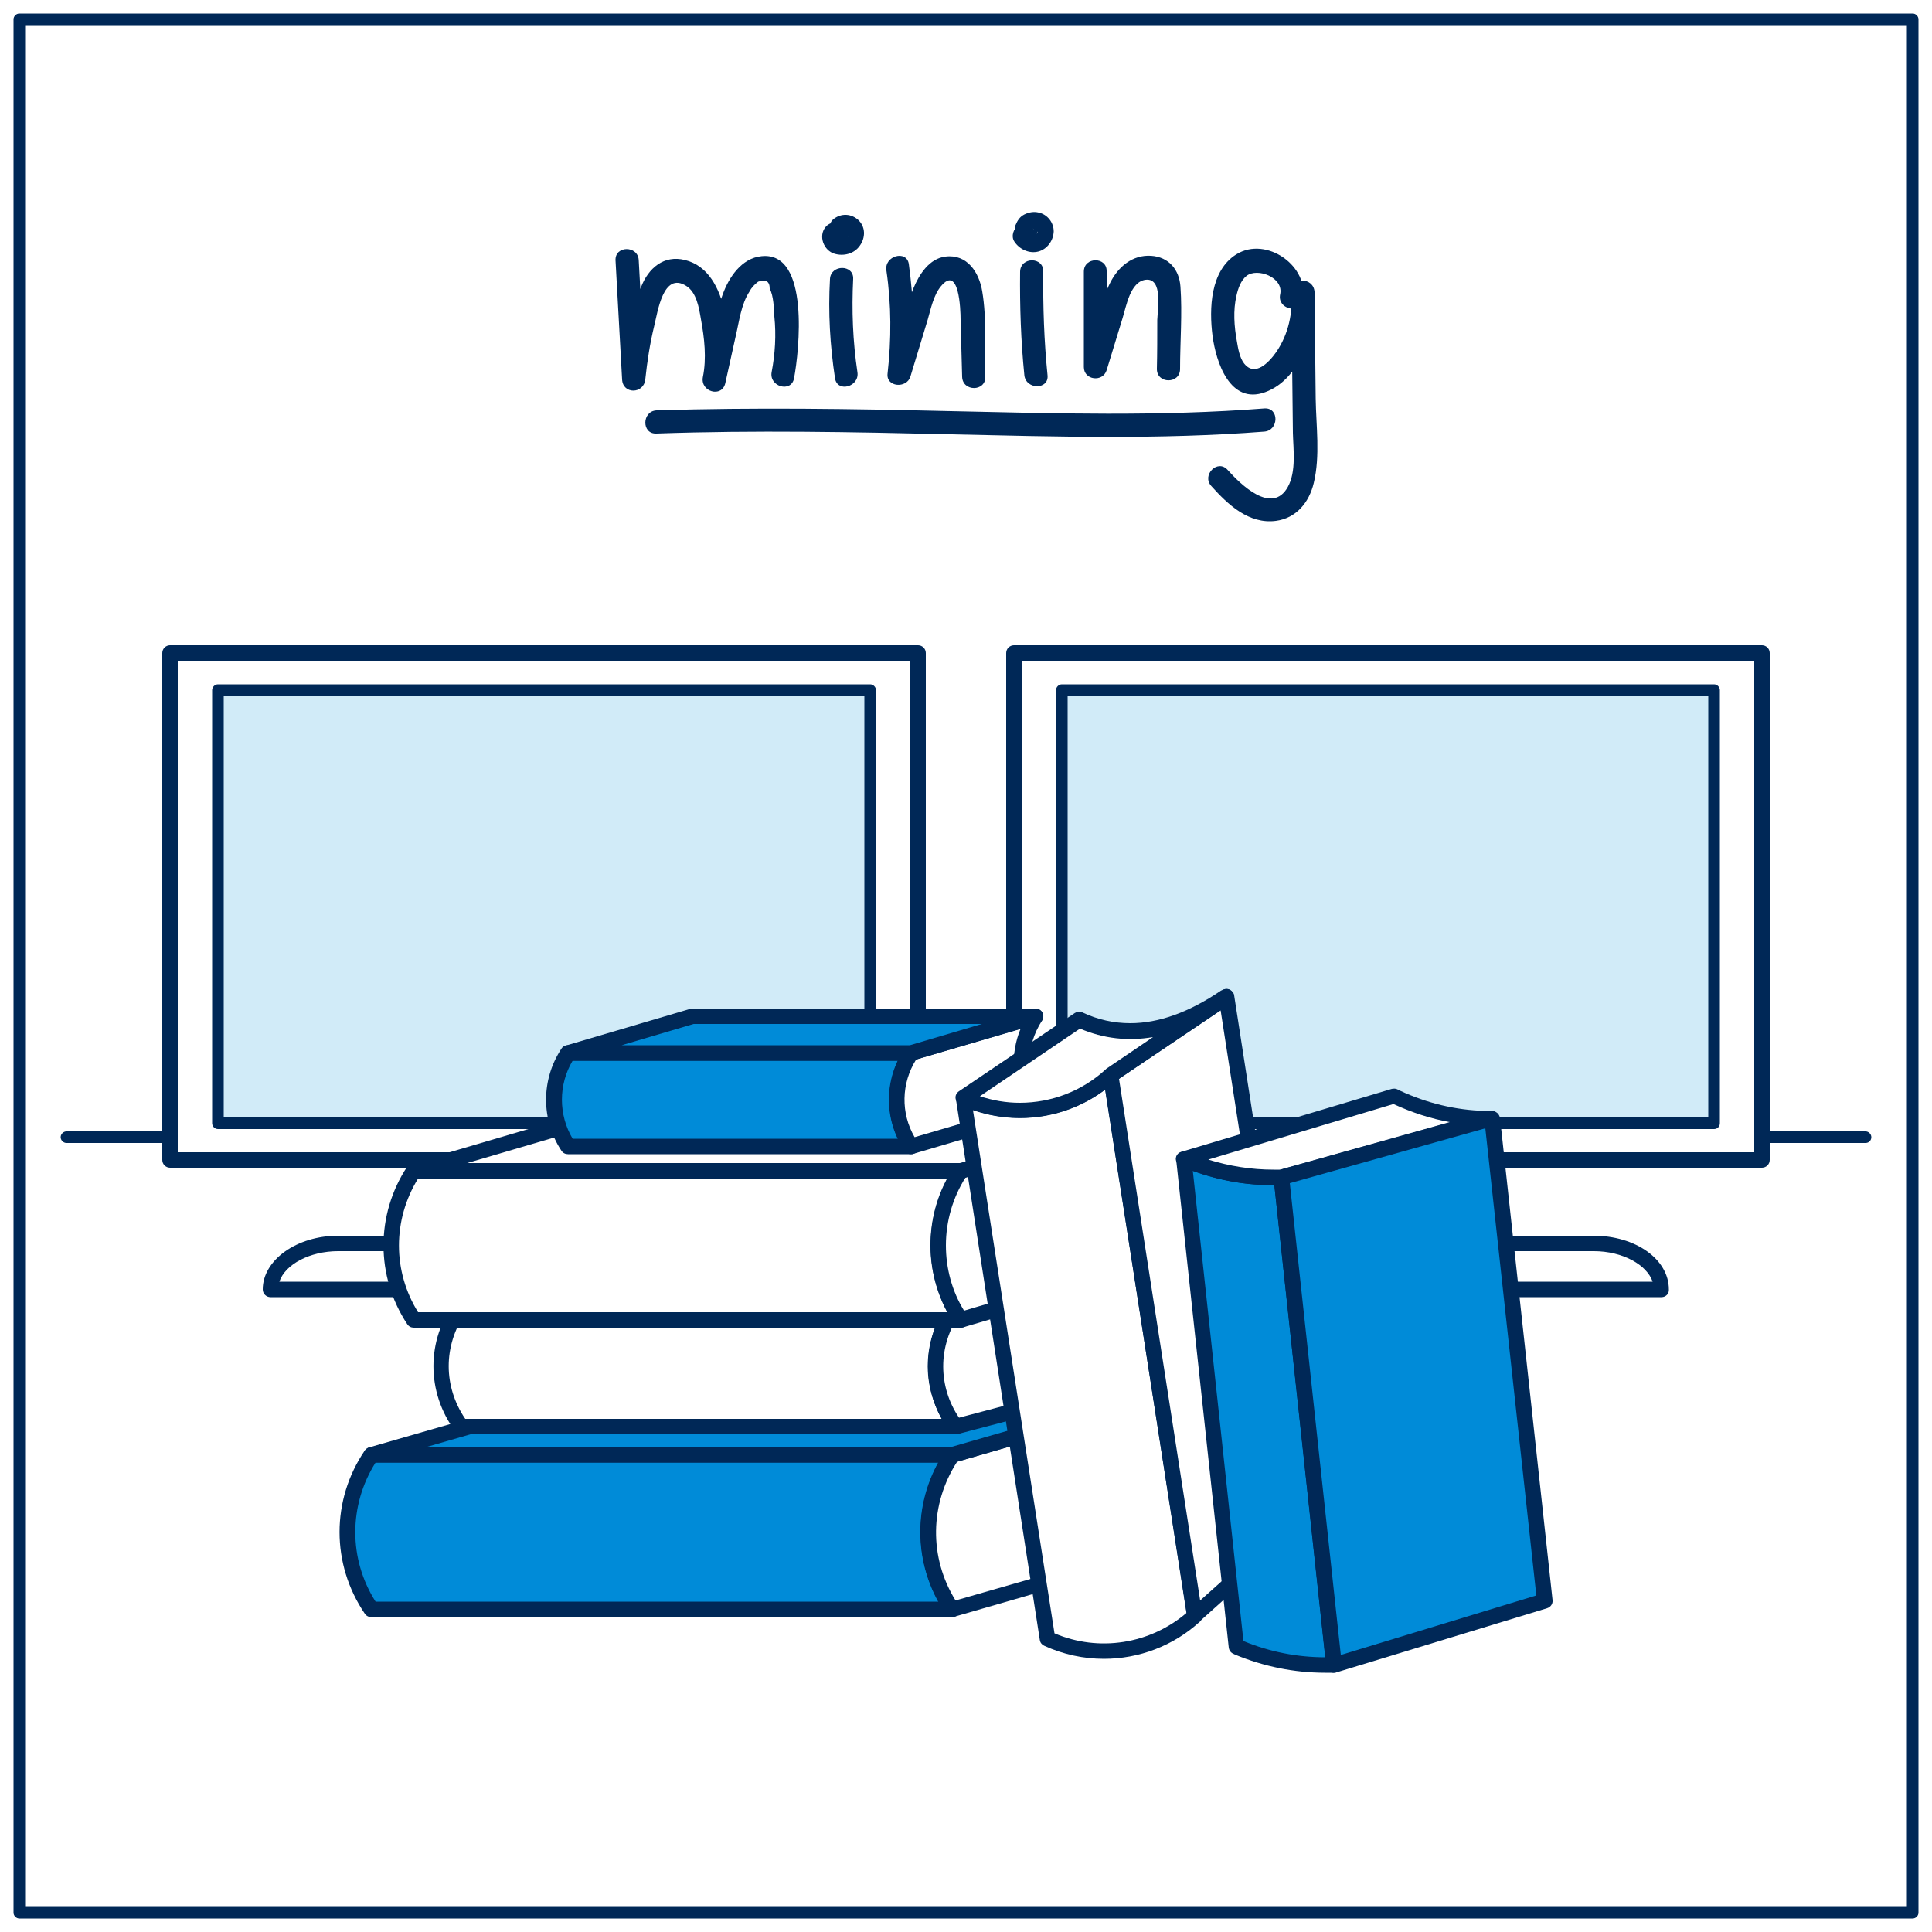 <?xml version="1.0" encoding="UTF-8"?>
<!-- Generator: Adobe Illustrator 19.1.1, SVG Export Plug-In . SVG Version: 6.00 Build 0) -->
<svg xmlns="http://www.w3.org/2000/svg" xmlns:xlink="http://www.w3.org/1999/xlink" x="0px" y="0px" viewBox="0 0 500 500" style="enable-background:new 0 0 500 500;" xml:space="preserve"> <style type="text/css"> .st0{display:none;} .st1{display:inline;fill:#002857;} .st2{display:inline;fill:#001F45;} .st3{display:inline;fill:#008BD8;} .st4{display:inline;fill:#B54840;} .st5{display:inline;fill:#F0CF54;} .st6{display:inline;fill:#69864D;} .st7{display:inline;fill:#D1EBF8;} .st8{display:inline;fill:#F0DAD9;} .st9{display:inline;fill:#FBF5DC;} .st10{display:inline;fill:#E1E7DB;} .st11{fill:#FFFFFF;} .st12{fill:#002857;} .st13{fill:#D1EBF8;} .st14{fill:#008BD8;} .st15{fill:none;stroke:#002857;stroke-width:3;stroke-linecap:round;stroke-linejoin:round;stroke-miterlimit:10;} .st16{fill:none;stroke:#002857;stroke-linecap:round;stroke-linejoin:round;stroke-miterlimit:10;} .st17{fill:none;stroke:#002857;stroke-width:4;stroke-linecap:round;stroke-linejoin:round;stroke-miterlimit:10;} </style> <g id="палитра" class="st0"> </g> <g id="_x31_"> <rect id="BG" x="0" class="st11" width="500" height="500"></rect> <g id="frame"> <path class="st12" d="M495,496.5H5c-0.8,0-1.5-0.7-1.5-1.5V5c0-0.8,0.7-1.5,1.5-1.5h490c0.8,0,1.5,0.7,1.5,1.5v490 C496.5,495.8,495.8,496.5,495,496.5z M6.5,493.5h487V6.5H6.5V493.5z"></path> </g> <g id="table"> <g> <path class="st12" d="M44,295.8H17.2c-0.8,0-1.5-0.7-1.5-1.5s0.7-1.5,1.5-1.5H44c0.8,0,1.5,0.7,1.5,1.5S44.8,295.8,44,295.8z"></path> </g> <g> <path class="st12" d="M262.4,295.8h-24.9c-0.8,0-1.5-0.7-1.5-1.5s0.7-1.5,1.5-1.5h24.9c0.8,0,1.5,0.7,1.5,1.5 S263.3,295.8,262.4,295.8z"></path> </g> <g> <path class="st12" d="M482.8,295.8H456c-0.8,0-1.5-0.7-1.5-1.5s0.7-1.5,1.5-1.5h26.8c0.8,0,1.5,0.7,1.5,1.5 S483.7,295.8,482.8,295.8z"></path> </g> </g> <g id="monitors"> <g> <g> <rect x="44" y="169" class="st11" width="193.6" height="131.2"></rect> <path class="st12" d="M237.6,302.2H44c-1.1,0-2-0.9-2-2V169c0-1.1,0.9-2,2-2h193.6c1.1,0,2,0.9,2,2v131.2 C239.6,301.3,238.7,302.2,237.6,302.2z M46,298.2h189.6V171H46V298.2z"></path> </g> <g> <rect x="56.4" y="178.6" class="st13" width="168.8" height="112.1"></rect> <path class="st12" d="M225.2,292.2H56.4c-0.8,0-1.5-0.7-1.5-1.5V178.6c0-0.8,0.7-1.5,1.5-1.5h168.8c0.8,0,1.5,0.7,1.5,1.5v112.1 C226.7,291.5,226,292.2,225.2,292.2z M57.9,289.2h165.8V180.1H57.9V289.2z"></path> </g> <g> <path class="st11" d="M153.7,310v-9.7h-25.8v9.7c0,6.5-7.8,11.9-17.5,11.9H87.5c-9.7,0-17.5,5.3-17.5,11.9l0,0h141.5l0,0 c0-6.5-7.8-11.9-17.5-11.9h-22.8C161.5,321.8,153.7,316.5,153.7,310z"></path> <path class="st12" d="M211.5,335.7H70c-1.1,0-2-0.9-2-2c0-7.6,8.8-13.9,19.5-13.9h22.8c8.4,0,15.5-4.5,15.5-9.9v-9.7 c0-1.1,0.9-2,2-2h25.8c1.1,0,2,0.9,2,2v9.7c0,5.3,7.1,9.9,15.5,9.9H194c10.8,0,19.5,6.2,19.5,13.9 C213.5,334.8,212.6,335.7,211.5,335.7z M72.3,331.7h136.9c-1.5-4.4-7.8-7.9-15.2-7.9h-22.8c-10.9,0-19.5-6.1-19.5-13.9v-7.7 h-21.8v7.7c0,7.8-8.6,13.9-19.5,13.9H87.5C80.2,323.8,73.8,327.2,72.3,331.7z"></path> </g> </g> <g> <g> <rect x="262.4" y="169" class="st11" width="193.6" height="131.2"></rect> <path class="st12" d="M456,302.2H262.4c-1.1,0-2-0.9-2-2V169c0-1.1,0.9-2,2-2H456c1.1,0,2,0.9,2,2v131.2 C458,301.3,457.1,302.2,456,302.2z M264.4,298.2H454V171H264.4V298.2z"></path> </g> <g> <rect x="274.8" y="178.6" class="st13" width="168.8" height="112.1"></rect> <path class="st12" d="M443.6,292.2H274.8c-0.8,0-1.5-0.7-1.5-1.5V178.6c0-0.8,0.7-1.5,1.5-1.5h168.8c0.8,0,1.5,0.7,1.5,1.5 v112.1C445.1,291.5,444.5,292.2,443.6,292.2z M276.3,289.2h165.8V180.1H276.3V289.2z"></path> </g> <g> <path class="st11" d="M372.2,310v-9.7h-25.8v9.7c0,6.5-7.8,11.9-17.5,11.9H306c-9.7,0-17.5,5.3-17.5,11.9l0,0H430l0,0 c0-6.5-7.8-11.9-17.5-11.9h-22.8C380,321.8,372.2,316.5,372.2,310z"></path> <path class="st12" d="M430,335.7H288.5c-1.1,0-2-0.9-2-2c0-7.8,8.6-13.9,19.5-13.9h22.8c8.4,0,15.5-4.5,15.5-9.9v-9.7 c0-1.1,0.9-2,2-2h25.8c1.1,0,2,0.9,2,2v9.7c0,5.3,7.1,9.9,15.5,9.9h22.8c10.9,0,19.5,6.1,19.5,13.9 C432,334.8,431.1,335.7,430,335.7z M290.8,331.7h136.9c-1.5-4.4-7.8-7.9-15.2-7.9h-22.8c-10.9,0-19.5-6.1-19.5-13.9v-7.7h-21.8 v7.7c0,7.8-8.6,13.9-19.5,13.9H306C298.6,323.8,292.3,327.2,290.8,331.7z"></path> </g> </g> </g> <g id="books"> <g> <g> <path class="st14" d="M246.4,416.5H96.1l0,0c-8.2-12.1-8.2-27.9,0-40l0,0h150.3l0,0C238.2,388.6,238.2,404.5,246.4,416.5 L246.4,416.5z"></path> <path class="st12" d="M246.4,418.5H96.1c-0.7,0-1.3-0.3-1.7-0.9c-8.7-12.8-8.7-29.4,0-42.2c0.4-0.5,1-0.9,1.7-0.9h150.3 c0.7,0,1.4,0.4,1.8,1.1c0.3,0.7,0.3,1.4-0.1,2.1c-7.8,11.5-7.8,26.3,0,37.7c0.4,0.6,0.5,1.4,0.1,2.1 C247.8,418.1,247.2,418.5,246.4,418.5z M97.2,414.5h145.7c-6.2-11.2-6.2-24.7,0-36H97.2C90.2,389.6,90.2,403.5,97.2,414.5z"></path> </g> <g> <path class="st11" d="M246.4,416.5l54.5-15.7h0c-8.2-12.1-8.2-27.9,0-40h0l-54.5,15.7l0,0C238.2,388.6,238.2,404.5,246.4,416.5 L246.4,416.5z"></path> <path class="st12" d="M246.4,418.5c-0.6,0-1.3-0.3-1.7-0.9c-8.7-12.8-8.7-29.4,0-42.2c0.3-0.4,0.7-0.7,1.1-0.8l54.5-15.7 c0.8-0.2,1.7,0.1,2.2,0.8c0.5,0.7,0.5,1.6,0,2.3c-7.8,11.5-7.8,26.3,0,37.7c0.4,0.5,0.4,1.2,0.2,1.8s-0.7,1.1-1.3,1.2L247,418.4 C246.8,418.5,246.6,418.5,246.4,418.5z M247.7,378.3c-7.1,11-7.3,24.8-0.4,35.9l50.5-14.5c-6.4-11-6.8-24.2-1.1-35.5 L247.7,378.3z"></path> </g> <g> <polygon class="st14" points="300.9,360.9 150.6,360.9 96.1,376.5 246.4,376.5 "></polygon> <path class="st12" d="M246.4,378.5H96.1c-1,0-1.8-0.7-2-1.7c-0.1-1,0.5-1.9,1.4-2.2l54.5-15.7c0.2-0.1,0.4-0.1,0.6-0.1h150.3 c1,0,1.8,0.7,2,1.7c0.1,1-0.5,1.9-1.4,2.2L247,378.5C246.8,378.5,246.6,378.5,246.4,378.5z M110.3,374.5h135.8l40.6-11.7H150.9 L110.3,374.5z"></path> </g> </g> <g> <g> <path class="st11" d="M247.4,369.2h-128h0c-7-9.4-7-21.8,0-31.3h0h128h0C240.4,347.4,240.4,359.8,247.4,369.2L247.4,369.2z"></path> <path class="st12" d="M247.4,371.2h-128c-0.6,0-1.2-0.3-1.6-0.8c-7.5-10.1-7.5-23.6,0-33.6c0.4-0.5,1-0.8,1.6-0.8h128 c0.8,0,1.4,0.4,1.8,1.1c0.3,0.7,0.3,1.5-0.2,2.1c-6.5,8.8-6.5,20.1,0,28.9c0.5,0.6,0.5,1.4,0.2,2.1 C248.8,370.8,248.1,371.2,247.4,371.2z M120.4,367.2h123.3c-4.7-8.5-4.7-18.7,0-27.3H120.4C114.7,348.3,114.7,358.8,120.4,367.2 z"></path> </g> <g> <path class="st11" d="M288.6,341.3c0,5.5,1.7,11,5.2,15.6l-46.4,12.2l-0.1-0.1c-3.4-4.7-5.2-10.1-5.2-15.6 c0-5.1,1.5-10.2,4.5-14.6l0.1-0.1c0.2-0.3,0.4-0.5,0.6-0.7l46.4-12.4C290.3,330.3,288.6,335.8,288.6,341.3z"></path> <path class="st12" d="M247.4,371.2c-0.6,0-1.2-0.3-1.6-0.8c0,0-0.1-0.1-0.1-0.1c-3.6-5-5.6-10.8-5.6-16.7c0-5.6,1.7-11,4.9-15.8 l0.1-0.1c0,0,0.1-0.1,0.1-0.1l0.1-0.1c0.2-0.2,0.4-0.5,0.6-0.7c0.3-0.3,0.6-0.5,1-0.6l46.4-12.4c0.8-0.2,1.7,0.1,2.2,0.8 c0.5,0.7,0.5,1.6,0,2.3c-3.1,4.2-4.8,9.2-4.8,14.4c0,5.2,1.6,10.2,4.8,14.4c0.4,0.5,0.5,1.2,0.3,1.9c-0.2,0.6-0.7,1.1-1.4,1.3 l-46.4,12.2C247.7,371.2,247.5,371.2,247.4,371.2z M248.3,340.1L248.3,340.1c-2.7,4.1-4.2,8.7-4.2,13.5c0,4.7,1.4,9.3,4.1,13.3 l42.4-11.2c-2.6-4.4-4-9.3-4-14.4c0-4.4,1-8.6,2.9-12.4l-41,10.9C248.4,339.9,248.4,340,248.3,340.1L248.3,340.1z"></path> </g> <g> <polygon class="st11" points="293.8,325.7 165.8,325.7 119.4,337.9 247.4,337.9 "></polygon> <path class="st12" d="M247.4,339.9h-128c-1,0-1.9-0.7-2-1.7c-0.1-1,0.5-1.9,1.5-2.2l46.4-12.3c0.2,0,0.3-0.1,0.5-0.1h128 c1,0,1.9,0.7,2,1.7c0.1,1-0.5,1.9-1.5,2.2l-46.4,12.3C247.7,339.9,247.6,339.9,247.4,339.9z M134.8,335.9h112.3l31.2-8.3H166.1 L134.8,335.9z"></path> </g> </g> <g> <g> <path class="st11" d="M248.7,341.6H107.1l0,0c-7.7-11.6-7.7-27,0-38.6l0,0h141.6l0,0C240.9,314.7,240.9,330,248.7,341.6 L248.7,341.6z"></path> <path class="st12" d="M248.7,343.6H107.1c-0.7,0-1.3-0.3-1.7-0.9c-8.2-12.4-8.2-28.4,0-40.8c0.4-0.6,1-0.9,1.7-0.9h141.6 c0.7,0,1.4,0.4,1.8,1.1c0.3,0.6,0.3,1.4-0.1,2.1c-7.3,11-7.3,25.3,0,36.4c0.4,0.6,0.4,1.4,0.1,2.1 C250.1,343.2,249.4,343.6,248.7,343.6z M108.2,339.6h137c-5.8-10.8-5.8-23.8,0-34.6h-137C101.6,315.7,101.6,329,108.2,339.6z"></path> </g> <g> <path class="st11" d="M294.2,307.2c0,6.7,1.9,13.4,5.8,19.3l-51.3,15.1c-3.9-5.8-5.8-12.6-5.8-19.3c0-6.7,1.9-13.5,5.8-19.3 l51.3-15.1C296.1,293.8,294.2,300.5,294.2,307.2z"></path> <path class="st12" d="M248.7,343.6c-0.7,0-1.3-0.3-1.7-0.9c-4-6-6.2-13.1-6.2-20.4c0-7.3,2.1-14.4,6.2-20.4 c0.3-0.4,0.6-0.7,1.1-0.8l51.3-15.1c0.8-0.2,1.7,0.1,2.2,0.7c0.5,0.7,0.5,1.6,0.1,2.3c-3.6,5.4-5.5,11.7-5.5,18.2 c0,6.5,1.9,12.8,5.5,18.2c0.4,0.5,0.4,1.2,0.2,1.8c-0.2,0.6-0.7,1.1-1.3,1.2l-51.3,15.1C249,343.6,248.9,343.6,248.7,343.6z M249.9,304.7c-3.3,5.2-5.1,11.3-5.1,17.6c0,6,1.6,11.9,4.7,16.9l47.4-14c-3.1-5.5-4.8-11.7-4.8-18.1c0-5.6,1.2-11,3.6-16 L249.9,304.7z"></path> </g> <g> <polygon class="st11" points="300,287.9 158.4,287.9 107.1,303 248.7,303 "></polygon> <path class="st12" d="M248.7,305H107.1c-1,0-1.8-0.7-2-1.7c-0.1-1,0.5-1.9,1.4-2.2l51.3-15.1c0.2-0.1,0.4-0.1,0.6-0.1H300 c1,0,1.8,0.7,2,1.7c0.1,1-0.5,1.9-1.4,2.2L249.2,305C249,305,248.9,305,248.7,305z M120.9,301h127.5l37.8-11.1H158.7L120.9,301z "></path> </g> </g> <g> <g> <path class="st14" d="M235.8,296.7h-88.8h0c-4.9-7.3-4.9-16.9,0-24.2h0h88.8l0,0C231,279.8,231,289.4,235.8,296.7L235.8,296.7z"></path> <path class="st12" d="M235.8,298.7h-88.8c-0.7,0-1.3-0.3-1.7-0.9c-5.3-8-5.3-18.4,0-26.4c0.4-0.6,1-0.9,1.7-0.9h88.8 c0.7,0,1.4,0.4,1.8,1.1c0.3,0.6,0.3,1.4-0.1,2.1c-4.4,6.7-4.4,15.3,0,22c0.4,0.6,0.4,1.4,0.1,2.1 C237.2,298.3,236.5,298.7,235.8,298.7z M148.2,294.7h84.2c-3-6.4-3-13.8,0-20.2h-84.2C144.5,280.7,144.5,288.5,148.2,294.7z"></path> </g> <g> <path class="st11" d="M235.8,296.7l32.2-9.5l0,0c-4.9-7.3-4.9-16.9,0-24.2h0l-32.2,9.5l0,0C230.9,279.8,230.9,289.4,235.8,296.7 L235.8,296.7z"></path> <path class="st12" d="M235.8,298.7c-0.7,0-1.3-0.3-1.7-0.9c-5.4-8-5.4-18.4,0-26.4c0.3-0.4,0.6-0.7,1.1-0.8l32.2-9.5 c0.8-0.2,1.7,0.1,2.2,0.7c0.5,0.7,0.5,1.6,0.1,2.3c-4.4,6.7-4.4,15.3,0,22c0.4,0.5,0.4,1.2,0.2,1.8c-0.2,0.6-0.7,1.1-1.3,1.2 l-32.2,9.5C236.2,298.7,236,298.7,235.8,298.7z M237.1,274.2c-3.9,6.2-4,13.9-0.4,20.1L265,286c-3.2-6.2-3.5-13.4-0.9-19.7 L237.1,274.2z"></path> </g> <g> <polygon class="st14" points="268,263 179.2,263 147.1,272.5 235.8,272.5 "></polygon> <path class="st12" d="M235.8,274.5h-88.8c-1,0-1.8-0.7-2-1.7c-0.1-1,0.5-1.9,1.4-2.2l32.2-9.5c0.2-0.1,0.4-0.1,0.6-0.1H268 c1,0,1.8,0.7,2,1.7c0.1,1-0.5,1.9-1.4,2.2l-32.2,9.5C236.2,274.5,236,274.5,235.8,274.5z M160.9,270.5h74.6l18.6-5.5h-74.6 L160.9,270.5z"></path> </g> </g> <g> <g> <path class="st11" d="M249.3,284.1l21.7,139.9l0,0c12.7,5.9,27.8,3.5,38.1-5.9l0,0l-21.7-139.9l0,0 C277.1,287.6,262,290,249.3,284.1L249.3,284.1z"></path> <path class="st12" d="M285.7,429.3c-5.2,0-10.5-1.1-15.5-3.4c-0.6-0.3-1-0.8-1.1-1.5l-21.7-139.9c-0.1-0.7,0.2-1.5,0.8-1.9 c0.6-0.4,1.4-0.5,2-0.2c12,5.6,26.2,3.4,35.9-5.6c0.5-0.5,1.3-0.7,2-0.4c0.7,0.2,1.2,0.9,1.3,1.6l21.7,139.9 c0.1,0.7-0.1,1.3-0.6,1.8C303.6,426,294.7,429.3,285.7,429.3z M272.9,422.7c11.5,4.9,24.7,2.8,34.2-5.3L286,282 c-9.8,7.4-22.6,9.3-34.2,5.3L272.9,422.7z"></path> </g> <g> <polygon class="st11" points="317.4,258 338.2,392.1 309.2,418.1 287.5,278.2 "></polygon> <path class="st12" d="M309.2,420.1c-0.2,0-0.5,0-0.7-0.1c-0.7-0.2-1.2-0.9-1.3-1.6l-21.7-139.9c-0.1-0.8,0.2-1.5,0.9-2 l29.9-20.2c0.6-0.4,1.3-0.5,1.9-0.2c0.6,0.3,1.1,0.8,1.2,1.5l20.8,134.1c0.1,0.7-0.1,1.3-0.6,1.8l-29,26 C310.2,420,309.7,420.1,309.2,420.1z M289.6,279.2l21,135l25.5-22.8l-20.2-129.9L289.6,279.2z"></path> </g> <g> <path class="st11" d="M317.4,258l-29.9,20.2c-6.5,6-15,9.1-23.6,9.1c-4.9,0-9.9-1-14.6-3.2l29.9-20.2c4.4,2,8.9,3,13.3,3 C300.8,266.9,309.1,263.6,317.4,258z"></path> <path class="st12" d="M263.9,289.3c-5.3,0-10.6-1.2-15.4-3.4c-0.7-0.3-1.1-0.9-1.2-1.7c-0.1-0.7,0.3-1.4,0.9-1.8l29.9-20.2 c0.6-0.4,1.3-0.5,2-0.2c4,1.9,8.2,2.8,12.4,2.8c7.4,0,15.2-2.8,23.6-8.5l0.1,0c0,0,0,0,0,0l0,0c0.9-0.6,2.2-0.4,2.8,0.5 c0.6,0.9,0.4,2.2-0.5,2.8c0,0,0,0,0,0l0,0c0,0-0.1,0-0.1,0.1l-29.7,20.1C281.9,285.9,273.1,289.3,263.9,289.3z M253.6,283.7 c3.3,1.1,6.8,1.7,10.3,1.7c8.3,0,16.2-3.1,22.2-8.6c0.1-0.1,0.1-0.1,0.2-0.2l12.1-8.2c-6.5,1.1-12.8,0.4-18.9-2.2L253.6,283.7z"></path> </g> </g> <g> <g> <path class="st14" d="M320,426.1l0.4,0.2c7.4,3.1,15.3,4.7,23.3,4.6l1.5,0l-13.6-126.2l0,0c-8,0.3-16-1.1-23.5-4.1l-1.7-0.7 L320,426.1z"></path> <path class="st12" d="M343,432.9c-8.1,0-15.9-1.6-23.4-4.7l-0.4-0.2c-0.7-0.3-1.1-0.9-1.2-1.6l-13.6-126.2 c-0.1-0.7,0.2-1.4,0.8-1.8c0.6-0.4,1.3-0.5,1.9-0.3l1.7,0.7c7.3,2.9,14.9,4.2,22.7,3.9c1,0,1.9,0.7,2.1,1.8l13.6,126.2 c0.1,0.6-0.1,1.1-0.5,1.5c-0.4,0.4-0.9,0.7-1.5,0.7l-1.5,0C343.5,432.9,343.3,432.9,343,432.9z M321.8,424.7 c6.8,2.8,13.9,4.2,21.2,4.2l-13.2-122.2c-7.2,0.1-14.3-1.2-21.1-3.7L321.8,424.7z"></path> </g> <g> <path class="st11" d="M386.1,289.5l-54.5,15.2c-0.7,0-1.4,0-2.1,0c-7.3,0-14.6-1.4-21.5-4.1l-1.7-0.7l54.5-16.3l0.8,0.4 c7.1,3.3,14.9,5.2,22.7,5.4L386.1,289.5z"></path> <path class="st12" d="M329.5,306.7c-7.6,0-15.1-1.4-22.2-4.2l-1.7-0.7c-0.8-0.3-1.3-1.1-1.3-1.9c0-0.8,0.6-1.6,1.4-1.8 l54.5-16.3c0.5-0.1,1-0.1,1.4,0.1l0.8,0.4c6.9,3.2,14.3,5,21.9,5.2l1.7,0.1c1,0,1.8,0.8,1.9,1.8c0.1,1-0.5,1.9-1.4,2.2 l-54.5,15.2c-0.1,0-0.3,0.1-0.5,0.1C331,306.7,330.3,306.7,329.5,306.7z M312.7,300.1c5.5,1.7,11.1,2.6,16.9,2.6 c0.6,0,1.2,0,1.7,0l43.9-12.3c-5-0.9-9.8-2.5-14.4-4.6l-0.1-0.1L312.7,300.1z"></path> </g> <g> <polygon class="st14" points="399.7,414.3 345.2,430.9 331.6,304.7 386.1,289.5 "></polygon> <path class="st12" d="M345.2,432.9c-0.4,0-0.8-0.1-1.1-0.3c-0.5-0.3-0.8-0.9-0.9-1.5l-13.6-126.2c-0.1-1,0.5-1.9,1.5-2.1 l54.5-15.2c0.6-0.2,1.2-0.1,1.7,0.3c0.5,0.3,0.8,0.9,0.9,1.4l13.6,124.8c0.1,1-0.5,1.8-1.4,2.1l-54.5,16.6 C345.6,432.9,345.4,432.9,345.2,432.9z M333.8,306.2L347,428.3l50.6-15.4L384.4,292L333.8,306.2z"></path> </g> </g> </g> <g id="txt"> <g> <path class="st12" d="M159.3,67.4c0.6,10.3,1.1,20.5,1.7,30.8c0.2,3.9,5.6,3.8,6,0c0.5-4.7,1.2-9.3,2.3-13.8 c0.9-3.6,2.3-14.2,8.3-10.4c2.7,1.7,3.3,5.7,3.8,8.6c0.9,4.9,1.5,10.1,0.5,15c-0.7,3.8,4.9,5.4,5.8,1.6c0.9-4.1,1.8-8.1,2.7-12.2 c0.9-3.8,1.4-8.3,3.6-11.6c0.5-1,1.3-1.8,2.2-2.5c2-0.7,3-0.1,3,1.8c1,1.8,1.1,5.2,1.2,7.2c0.5,4.8,0.2,9.7-0.7,14.4 c-0.7,3.8,5.1,5.4,5.8,1.6c1.3-6.9,4.2-32.9-8.4-31.6c-5.2,0.5-8.5,5.5-10.1,10c-2.5,6.8-3.5,14.3-5.1,21.3 c1.9,0.5,3.9,1.1,5.8,1.6c1.8-9.1,1.4-29-10.4-31.9c-5.5-1.4-9.5,2.1-11.4,7c-2.9,7.6-4.1,15.8-4.9,23.8c2,0,4,0,6,0 c-0.6-10.3-1.1-20.5-1.7-30.8C165.1,63.5,159.1,63.5,159.3,67.4L159.3,67.4z"></path> </g> <g> <path class="st12" d="M214.8,72.2c-0.5,8.6,0,17.1,1.3,25.7c0.6,3.8,6.4,2.2,5.8-1.6c-1.2-8-1.5-16-1.1-24.1 C221,68.4,215,68.4,214.8,72.2L214.8,72.2z"></path> </g> <g> <path class="st12" d="M214.1,58.3c-2.4,2.1-1.3,6,1.4,7.2c2.3,0.9,5.1,0.4,6.7-1.5c1.7-2,2-4.9,0.1-6.9c-1.9-1.9-4.7-2-6.7-0.3 c-1.2,1-1.1,3.2,0,4.2c1.3,1.2,3,1.1,4.2,0c-0.3,0.3-0.7,0.5-1.2,0.5c0.3,0,0.3,0-0.2,0c-0.4-0.2-0.4-0.2-0.2-0.1 c-0.3-0.3-0.4-0.3-0.1-0.1c-0.3-0.4-0.4-0.6-0.4-1c0,0.4,0,0.3,0-0.1c0.2-0.3,0.2-0.4,0-0.1c0.2-0.3,0.2-0.3,0-0.1 c0.3-0.2,0.3-0.2,0-0.1c0.1,0,0.2-0.1,0.3-0.1c-0.3,0.1-0.3,0.1,0.1,0c-0.4,0-0.3,0,0,0c-0.3-0.1-0.3-0.1,0,0 c0.5,0.3,0.8,0.8,0.8,1.4c0,0.4-0.2,0.8-0.4,1.1c1.2-1,1.1-3.2,0-4.2C217,57.2,215.4,57.3,214.1,58.3L214.1,58.3z"></path> </g> <g> <path class="st12" d="M229.4,70c1.3,8.9,1.3,17.8,0.3,26.7c-0.4,3.5,4.9,3.9,5.9,0.8c1.5-4.9,3-9.9,4.5-14.8 c0.8-2.8,1.5-6.3,3.4-8.6c4.7-5.7,5.1,5.9,5.1,8.7c0.1,4.9,0.3,9.8,0.4,14.7c0.1,3.9,6.1,3.9,6,0c-0.2-7.2,0.4-15-0.8-22.1 c-0.8-4.9-3.9-9.7-9.5-9c-4.2,0.5-6.8,4.6-8.3,8.2c-2.8,6.8-4.5,14.2-6.6,21.2c2,0.3,3.9,0.5,5.9,0.8c1.1-9.5,0.8-18.8-0.5-28.3 C234.6,64.6,228.8,66.2,229.4,70L229.4,70z"></path> </g> <g> <path class="st12" d="M264,70.3c-0.1,9,0.2,17.9,1.1,26.8c0.4,3.8,6.4,3.8,6,0c-0.9-8.9-1.2-17.8-1.1-26.8 C270.1,66.4,264.1,66.4,264,70.3L264,70.3z"></path> </g> <g> <path class="st12" d="M262.5,62.5c1.3,2,3.8,3.2,6.2,2.6c2.3-0.6,3.9-2.8,4-5.2c0-2.3-1.6-4.4-3.9-4.9c-1.2-0.3-2.5-0.1-3.7,0.5 c-1.2,0.6-1.8,1.6-2.3,2.8c-0.6,1.5,0.7,3.4,2.1,3.7c1.8,0.4,3-0.5,3.7-2.1c0,0.2-0.1,0.4-0.3,0.6c-0.2,0.2-0.2,0.2,0,0 c-0.1,0.1-0.5,0.4-0.2,0.2c-0.4,0.2-0.5,0.2-0.3,0.2c0.2-0.1,0.1,0-0.3,0c0.5,0-0.5-0.2-0.2-0.1c0.3,0.1-0.6-0.4-0.1-0.1 c-0.2-0.1-0.3-0.2-0.4-0.4c-0.1-0.2-0.1-0.2-0.1-0.1c0.2,0.3-0.2-0.6-0.1-0.1c0-0.5-0.1-0.6,0-0.3c0,0.1,0,0.2,0,0.3 c0-0.1,0-0.3,0-0.4c-0.1,0.2-0.1,0.2,0,0c0.1-0.2,0.1-0.2,0,0c0.1-0.1,0.2-0.2,0.2-0.3c-0.4,0.4,0.4-0.2,0.1,0 c-0.3,0.2,0.6-0.2,0.1-0.1c0.4,0,0.5-0.1,0.3-0.1c-0.2,0-0.1,0,0.3,0.1c0,0-0.7-0.3-0.2,0c0.2,0.1,0.2,0.1,0.1,0 c-0.2-0.1-0.1-0.1,0.2,0.2c-0.2,0-0.6-0.8-0.1,0c-0.9-1.3-2.7-2-4.1-1.1C262.3,59.2,261.6,61.1,262.5,62.5L262.5,62.5z"></path> </g> <g> <path class="st12" d="M280.5,70.3c0,8.2,0,16.5,0,24.7c0,3.4,4.9,4,5.9,0.8c1.4-4.5,2.7-8.9,4.1-13.4c1-3.2,2-9.5,6-10 c4.5-0.5,3.1,7.6,3,10.4c0,4.2,0,8.5-0.1,12.7c0,3.9,6,3.9,6,0c0-7,0.6-14.3,0.1-21.3c-0.3-4.4-3-7.7-7.6-8 c-4.8-0.3-8.5,2.8-10.6,7c-3.2,6.4-4.7,14.1-6.8,20.9c2,0.3,3.9,0.5,5.9,0.8c0-8.2,0-16.5,0-24.7 C286.5,66.4,280.5,66.4,280.5,70.3L280.5,70.3z"></path> </g> <g> <path class="st12" d="M337.1,77.7C339,69,327.8,61,320,65.8c-6.8,4.2-7.1,14.1-6.2,21.1c0.9,6.8,4.5,17.9,13.6,14.6 c9.5-3.4,13.5-17,12.8-26c-0.3-3.8-6-3.9-6,0c0.1,12.2,0.3,24.3,0.4,36.5c0.1,4.3,0.9,10-1.3,14c-4.1,7.4-12.3-0.7-15.6-4.4 c-2.6-2.9-6.8,1.4-4.2,4.2c4.3,4.8,9.7,9.9,16.7,9c5.3-0.7,8.6-4.8,9.8-9.8c1.7-7,0.6-14.8,0.5-21.9c-0.1-9.2-0.2-18.4-0.3-27.6 c-2,0-4,0-6,0c0.4,5.5-0.7,10.9-3.9,15.6c-1.9,2.7-5.5,6.5-8.3,3c-1.2-1.5-1.6-4-1.9-5.8c-0.7-3.8-1-8-0.1-11.8 c0.4-1.8,1.1-3.9,2.6-5.1c2.8-2.2,9.7,0.4,8.7,4.8C330.5,79.9,336.3,81.5,337.1,77.7L337.1,77.7z"></path> </g> <g> <path class="st12" d="M169.9,112.2c25.5-0.9,50.8-0.4,76.2,0.2c27,0.6,54.1,1.4,81.1-0.7c3.8-0.3,3.9-6.3,0-6 c-27,2.1-54.1,1.3-81.1,0.7c-25.5-0.6-50.8-1-76.2-0.2C166.1,106.4,166,112.4,169.9,112.2L169.9,112.2z"></path> </g> </g> </g> <g id="_x32_"> </g> <g id="_x33_"> </g> <g id="_x34_"> </g> <g id="_x35_"> </g> </svg>

